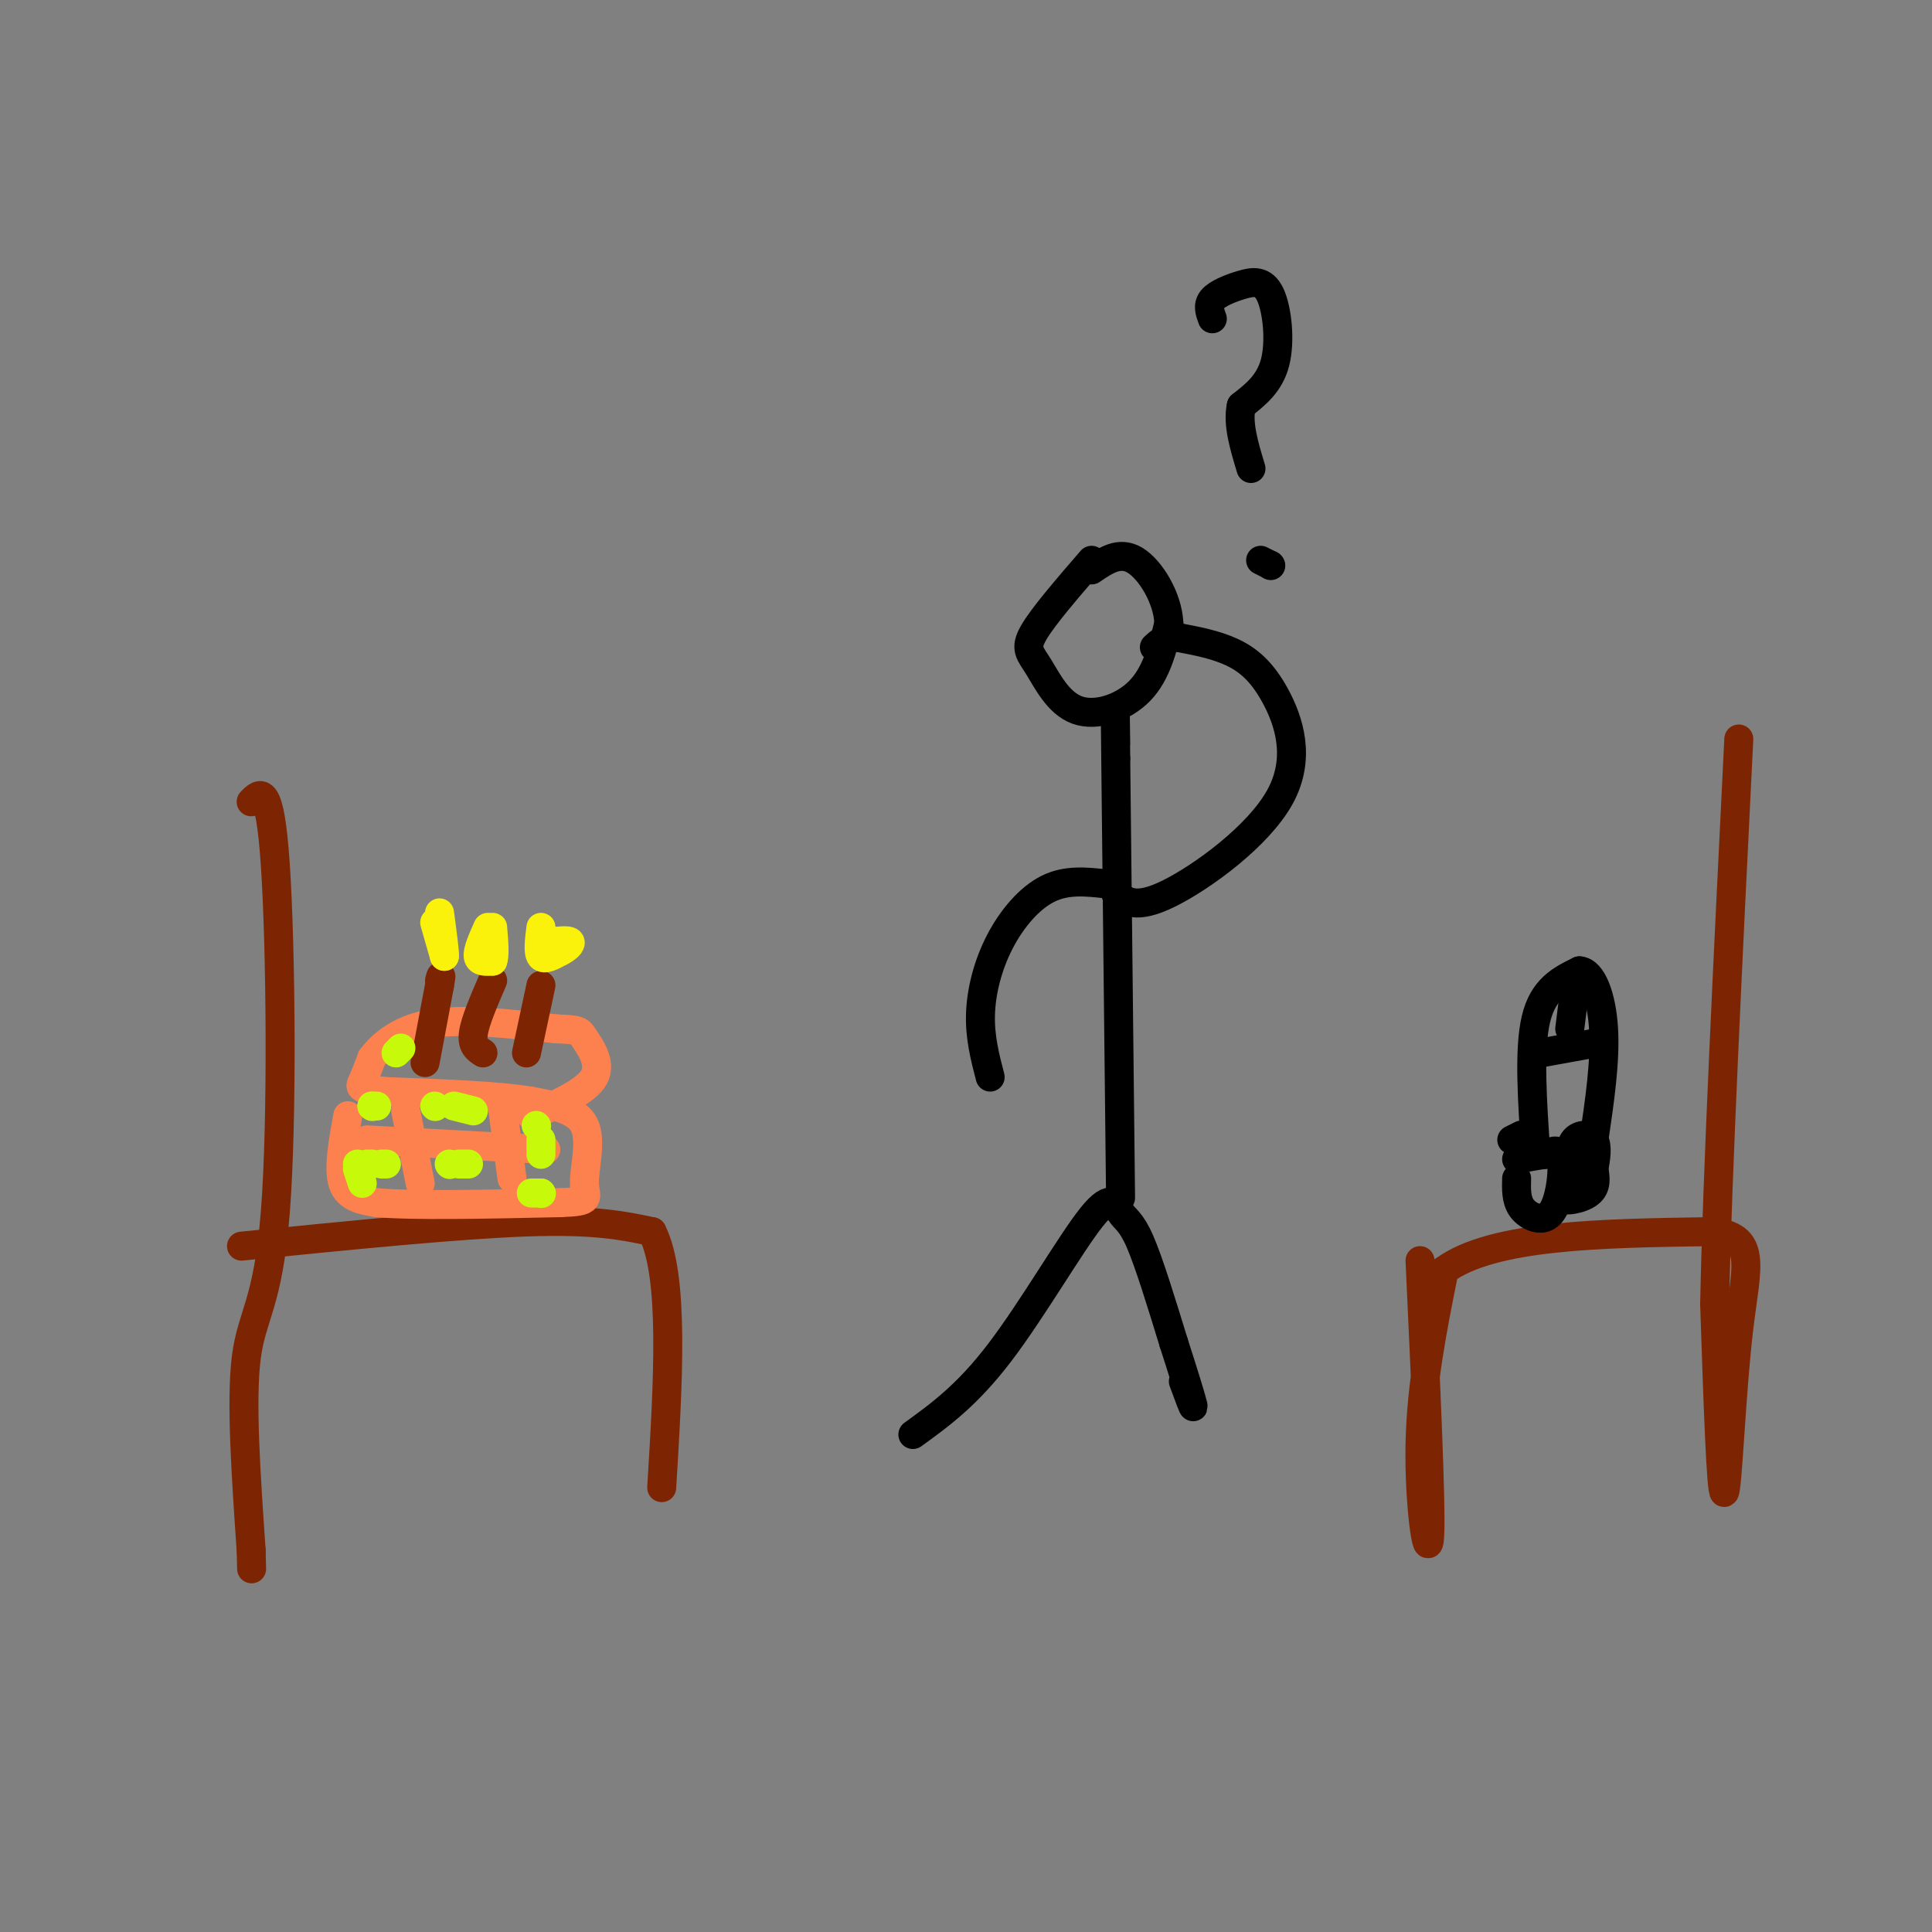 <svg viewBox='0 0 400 400' version='1.1' xmlns='http://www.w3.org/2000/svg' xmlns:xlink='http://www.w3.org/1999/xlink'><rect x="0" y="0" width="400" height="400" fill="#808080" stroke="none"/><g fill='none' stroke='rgb(125,37,2)' stroke-width='6' stroke-linecap='round' stroke-linejoin='round'><path d='M52,166c1.929,-1.994 3.857,-3.988 5,13c1.143,16.988 1.500,52.958 0,72c-1.500,19.042 -4.857,21.155 -6,30c-1.143,8.845 -0.071,24.423 1,40'/><path d='M52,321c0.167,6.667 0.083,3.333 0,0'/><path d='M50,258c22.417,-2.250 44.833,-4.500 59,-5c14.167,-0.500 20.083,0.750 26,2'/><path d='M135,255c4.667,9.167 3.333,31.083 2,53'/><path d='M294,261c1.178,25.378 2.356,50.756 2,57c-0.356,6.244 -2.244,-6.644 -2,-19c0.244,-12.356 2.622,-24.178 5,-36'/><path d='M299,263c10.000,-7.333 32.500,-7.667 55,-8'/><path d='M354,255c10.024,0.798 7.583,6.792 6,20c-1.583,13.208 -2.310,33.631 -3,34c-0.690,0.369 -1.345,-19.315 -2,-39'/><path d='M355,270c0.500,-26.000 2.750,-71.500 5,-117'/></g>
<g fill='none' stroke='rgb(0,0,0)' stroke-width='6' stroke-linecap='round' stroke-linejoin='round'><path d='M189,297c5.617,-4.059 11.234,-8.118 18,-17c6.766,-8.882 14.679,-22.587 19,-28c4.321,-5.413 5.048,-2.534 6,-1c0.952,1.534 2.129,1.724 4,6c1.871,4.276 4.435,12.638 7,21'/><path d='M243,278c2.067,6.378 3.733,11.822 4,13c0.267,1.178 -0.867,-1.911 -2,-5'/><path d='M232,248c0.000,0.000 -1.000,-91.000 -1,-91'/><path d='M231,157c-0.167,-15.667 -0.083,-9.333 0,-3'/><path d='M231,185c2.069,1.695 4.137,3.391 11,0c6.863,-3.391 18.520,-11.868 23,-20c4.480,-8.132 1.783,-15.920 -1,-21c-2.783,-5.080 -5.652,-7.451 -9,-9c-3.348,-1.549 -7.174,-2.274 -11,-3'/><path d='M244,132c-2.667,-0.167 -3.833,0.917 -5,2'/><path d='M226,116c-5.037,5.829 -10.073,11.659 -12,15c-1.927,3.341 -0.743,4.195 1,7c1.743,2.805 4.046,7.563 8,9c3.954,1.437 9.558,-0.447 13,-4c3.442,-3.553 4.721,-8.777 6,-14'/><path d='M242,129c-0.222,-5.156 -3.778,-11.044 -7,-13c-3.222,-1.956 -6.111,0.022 -9,2'/><path d='M229,183c-4.071,-0.452 -8.143,-0.905 -12,1c-3.857,1.905 -7.500,6.167 -10,11c-2.500,4.833 -3.857,10.238 -4,15c-0.143,4.762 0.929,8.881 2,13'/><path d='M251,66c-0.517,-1.388 -1.033,-2.775 0,-4c1.033,-1.225 3.617,-2.287 6,-3c2.383,-0.713 4.565,-1.077 6,2c1.435,3.077 2.124,9.593 1,14c-1.124,4.407 -4.062,6.703 -7,9'/><path d='M257,84c-0.833,3.667 0.583,8.333 2,13'/><path d='M261,116c0.000,0.000 2.000,1.000 2,1'/><path d='M263,117c0.000,0.000 0.100,0.100 0.1,0.1'/><path d='M314,244c-0.057,2.183 -0.115,4.367 1,6c1.115,1.633 3.402,2.716 5,2c1.598,-0.716 2.507,-3.231 3,-6c0.493,-2.769 0.569,-5.791 0,-7c-0.569,-1.209 -1.785,-0.604 -3,0'/><path d='M320,239c-1.500,0.167 -3.750,0.583 -6,1'/><path d='M326,242c-1.911,2.533 -3.822,5.067 -3,6c0.822,0.933 4.378,0.267 6,-1c1.622,-1.267 1.311,-3.133 1,-5'/><path d='M330,242c0.381,-2.060 0.833,-4.708 0,-6c-0.833,-1.292 -2.952,-1.226 -4,0c-1.048,1.226 -1.024,3.613 -1,6'/><path d='M313,236c0.000,0.000 2.000,-1.000 2,-1'/><path d='M318,239c-0.750,-10.833 -1.500,-21.667 0,-28c1.500,-6.333 5.250,-8.167 9,-10'/><path d='M327,201c2.600,0.089 4.600,5.311 5,12c0.400,6.689 -0.800,14.844 -2,23'/><path d='M330,236c-0.500,3.833 -0.750,1.917 -1,0'/><path d='M319,218c0.000,0.000 11.000,-2.000 11,-2'/><path d='M326,205c0.000,0.000 -1.000,8.000 -1,8'/></g>
<g fill='none' stroke='rgb(252,129,78)' stroke-width='6' stroke-linecap='round' stroke-linejoin='round'><path d='M72,231c-1.000,5.500 -2.000,11.000 -1,14c1.000,3.000 4.000,3.500 7,4'/><path d='M78,249c7.500,0.667 22.750,0.333 38,0'/><path d='M116,249c6.881,-0.250 5.083,-0.875 5,-4c-0.083,-3.125 1.548,-8.750 0,-12c-1.548,-3.250 -6.274,-4.125 -11,-5'/><path d='M110,228c-6.833,-1.167 -18.417,-1.583 -30,-2'/><path d='M80,226c-5.867,-0.533 -5.533,-0.867 -5,-2c0.533,-1.133 1.267,-3.067 2,-5'/><path d='M77,219c1.822,-2.378 5.378,-5.822 12,-7c6.622,-1.178 16.311,-0.089 26,1'/><path d='M115,213c5.107,0.226 4.875,0.292 6,2c1.125,1.708 3.607,5.060 2,8c-1.607,2.940 -7.304,5.470 -13,8'/><path d='M76,236c0.000,0.000 37.000,2.000 37,2'/><path d='M84,230c0.000,0.000 3.000,15.000 3,15'/><path d='M104,229c0.000,0.000 2.000,15.000 2,15'/></g>
<g fill='none' stroke='rgb(125,37,2)' stroke-width='6' stroke-linecap='round' stroke-linejoin='round'><path d='M88,220c0.000,0.000 3.000,-16.000 3,-16'/><path d='M91,204c0.500,-2.833 0.250,-1.917 0,-1'/><path d='M100,218c-1.167,-0.750 -2.333,-1.500 -2,-4c0.333,-2.500 2.167,-6.750 4,-11'/><path d='M109,218c0.000,0.000 3.000,-14.000 3,-14'/></g>
<g fill='none' stroke='rgb(251,242,11)' stroke-width='6' stroke-linecap='round' stroke-linejoin='round'><path d='M90,191c0.000,0.000 2.000,7.000 2,7'/><path d='M92,198c0.167,-0.333 -0.417,-4.667 -1,-9'/><path d='M101,192c-1.083,2.417 -2.167,4.833 -2,6c0.167,1.167 1.583,1.083 3,1'/><path d='M102,199c0.500,-1.000 0.250,-4.000 0,-7'/><path d='M112,192c-0.333,2.583 -0.667,5.167 0,6c0.667,0.833 2.333,-0.083 4,-1'/><path d='M116,197c1.244,-0.600 2.356,-1.600 2,-2c-0.356,-0.400 -2.178,-0.200 -4,0'/></g>
<g fill='none' stroke='rgb(199,249,11)' stroke-width='6' stroke-linecap='round' stroke-linejoin='round'><path d='M75,245c0.000,0.000 -1.000,-3.000 -1,-3'/><path d='M74,241c0.000,0.000 0.100,0.100 0.1,0.1'/><path d='M76,241c0.000,0.000 1.000,0.000 1,0'/><path d='M79,241c0.000,0.000 1.000,0.000 1,0'/><path d='M93,241c0.000,0.000 0.100,0.100 0.1,0.1'/><path d='M95,241c0.000,0.000 2.000,0.000 2,0'/><path d='M90,229c0.000,0.000 0.100,0.100 0.1,0.1'/><path d='M94,229c0.000,0.000 4.000,1.000 4,1'/><path d='M111,233c0.000,0.000 0.100,0.100 0.1,0.1'/><path d='M112,236c0.000,0.000 0.000,3.000 0,3'/><path d='M112,247c0.000,0.000 0.100,0.100 0.1,0.1'/><path d='M112,247c0.000,0.000 -2.000,0.000 -2,0'/><path d='M77,229c0.000,0.000 0.100,0.100 0.1,0.1'/><path d='M77,229c0.000,0.000 1.000,0.000 1,0'/><path d='M82,218c0.000,0.000 1.000,-1.000 1,-1'/></g>
</svg>